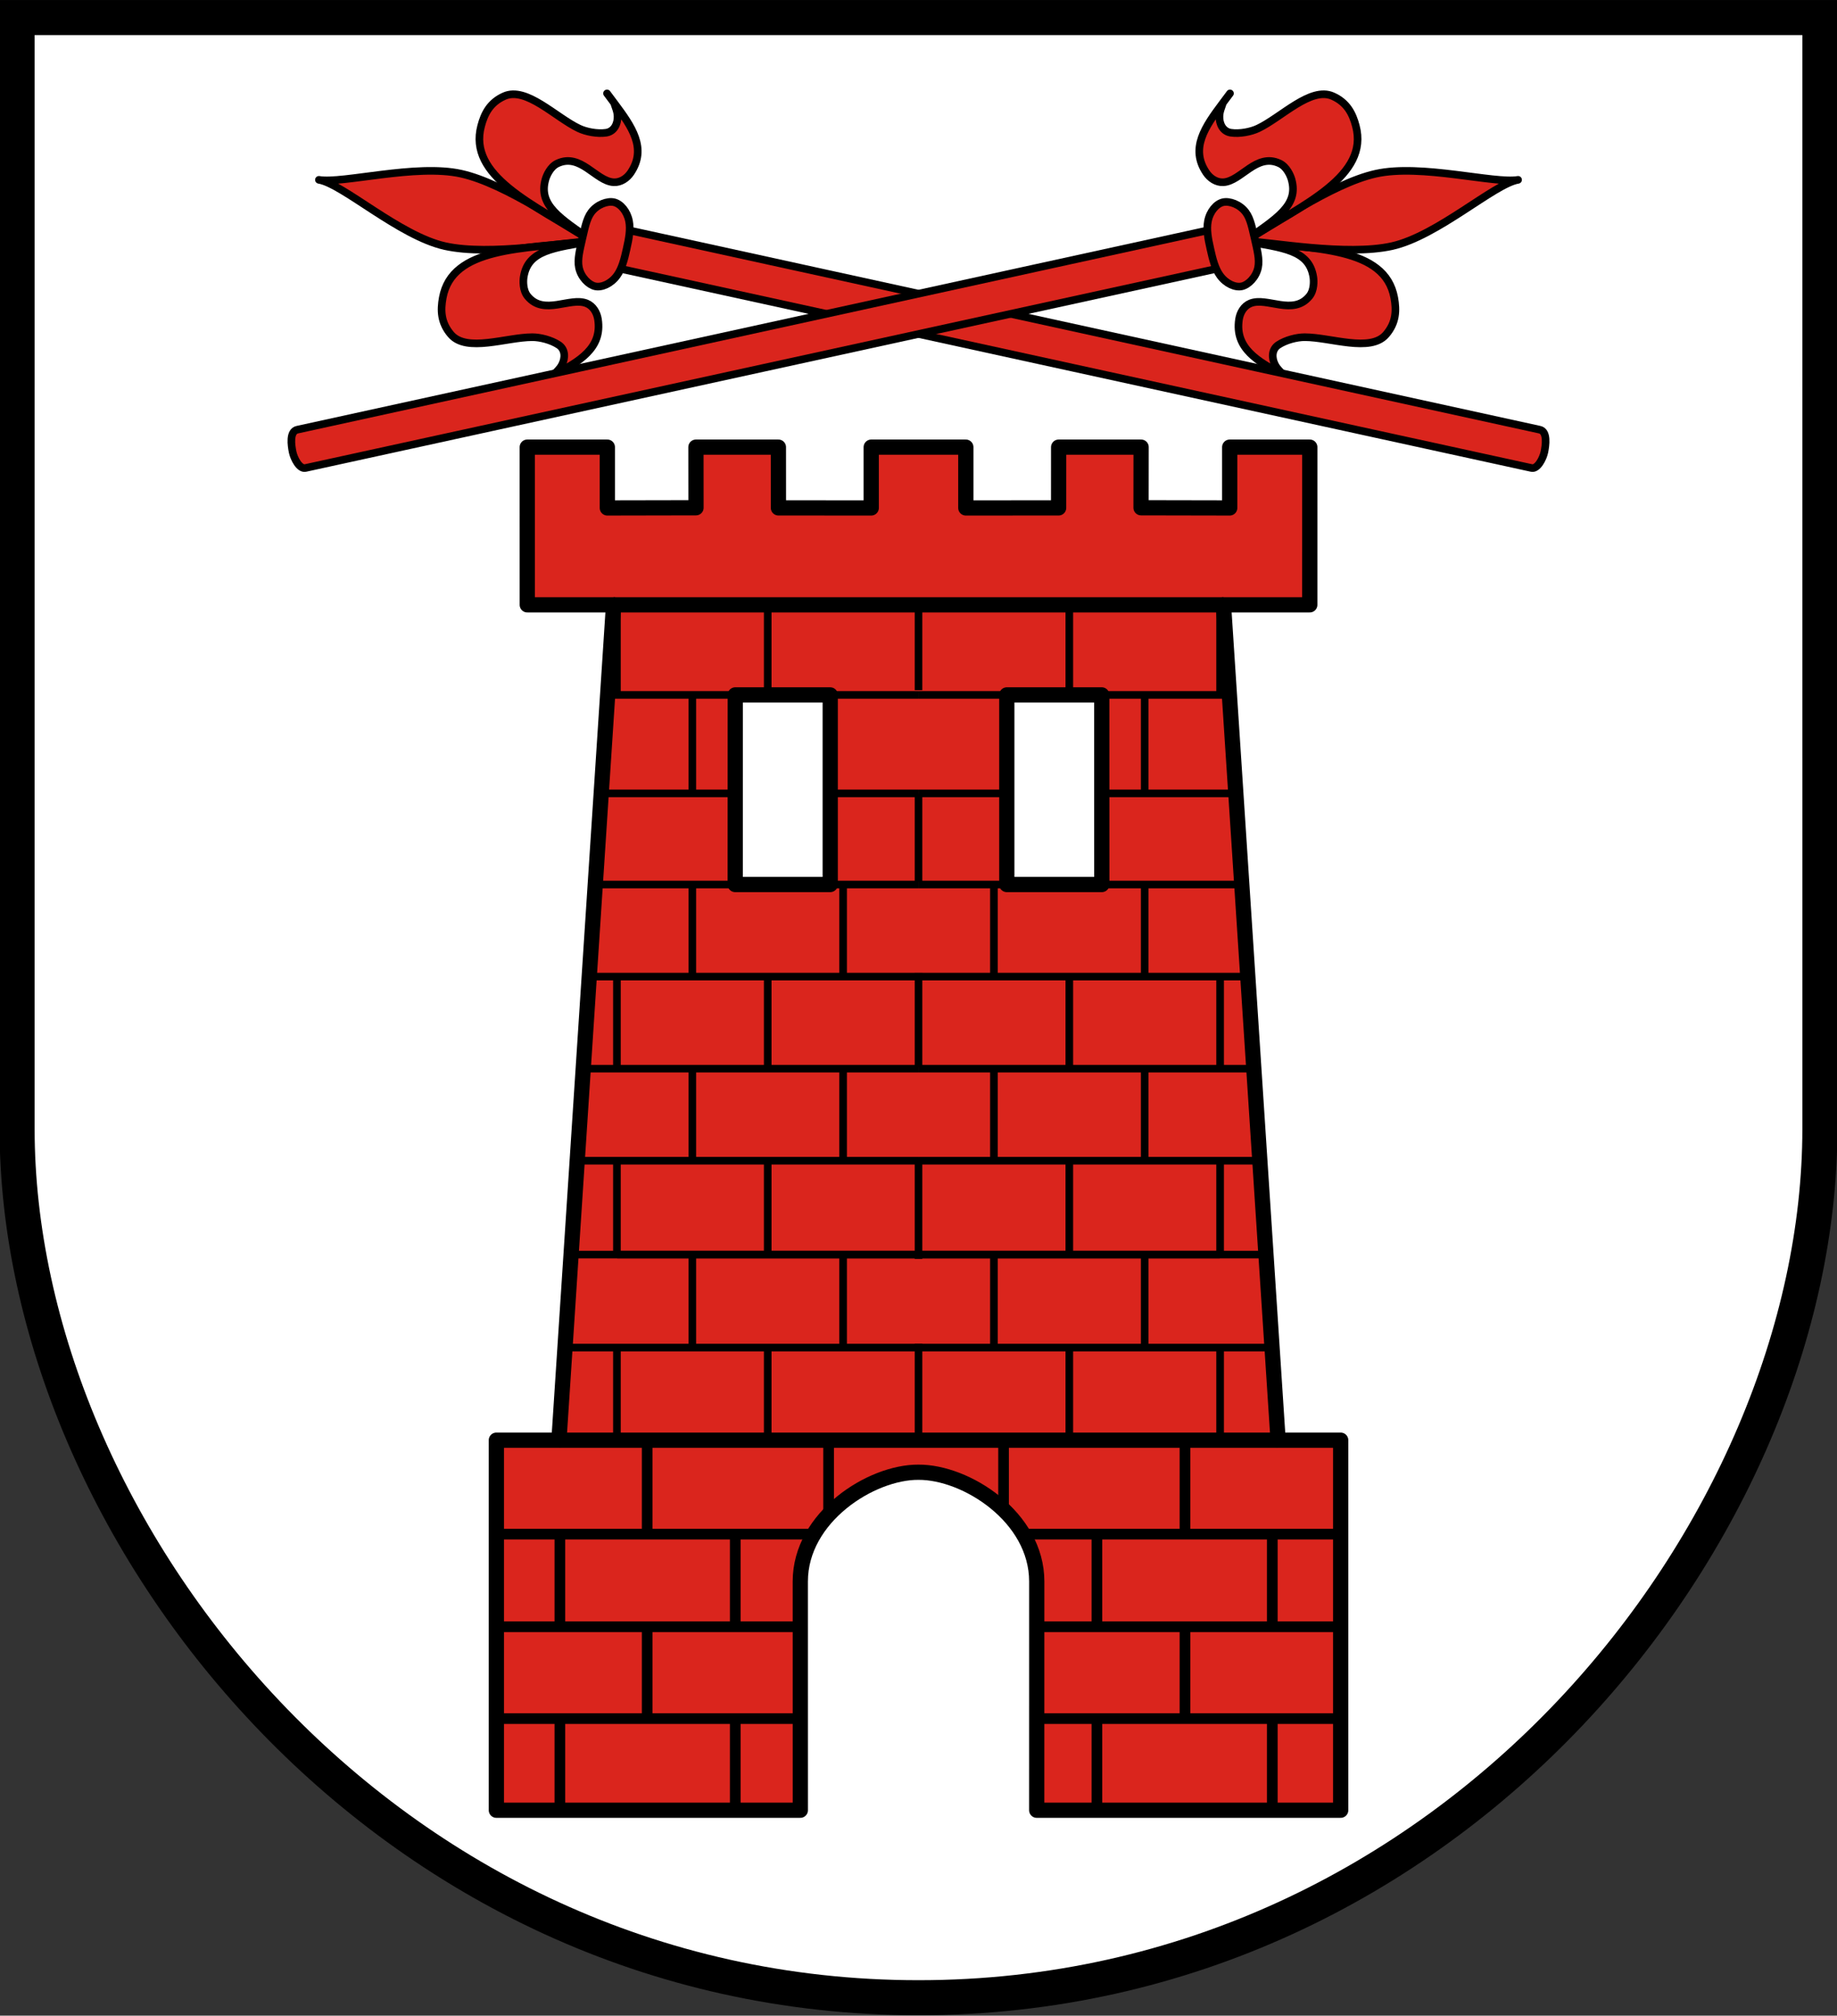 <svg height="882" width="804" xmlns="http://www.w3.org/2000/svg"><rect width="100%" height="100%" fill="#333333" stroke="none"/><g stroke="#000" transform="translate(-6.008 -5.007)"><path d="m802.508 12.693c.001 162.092.015 324.183.004 486.3-.012 174.81-160.023 380.148-394.512 380.167-234.481-.019-394.492-205.357-394.504-380.167-.011-162.117.003-324.208.004-486.3 131.503-.001 657.505-.001 789.008 0z" fill="#fff" fill-rule="evenodd" stroke-width="1.333"/><g stroke-linejoin="round" transform="translate(.004)"><path d="m567.492 169.017c11.031 5.859.416.222.416.222-.052-.06-.105-.12-.159-.178-1.349-1.48-2.733-2.52-3.764-4.586-1.37-2.747-1.529-6.52 1.504-8.54 3.262-2.171 8.127-3.387 11.55-3.382 11.366.019 28.729 6.847 35.614-1.185 4.44-5.181 4.579-10.583 3.574-16.072-4.063-22.196-34.492-21.388-65.382-24.804 16.632 3.072 28.084 3.843 29.958 15.761.257 1.64.42 5.77-1.732 8.394-7.148 8.718-18.542.154-25.803 3.098-2.856 1.158-4.533 4.052-4.985 6.991-1.943 12.656 8.178 18.424 19.209 24.281z" fill="#da251d" fill-rule="evenodd" stroke-width="3.333"/><path d="m407.979 649.223c20.8-.146 51.784 19.526 51.78 47.802-.004 33.364-.01 66.728-.014 100.091h133.036c.002-54.14-.001-107.781 0-161.92-9.128.001-18.258.001-27.389.003-7.967-121.822-15.925-243.712-23.892-365.531 12.827.003 24.924.001 37.752.004.003-23.001.004-46.004.007-69.005-11.683 0-23.366 0-35.048 0v26.601c-13.224 0-25.579-.036-38.803-.075 0-9.141.029-17.382.029-26.526-12.03 0-24.061 0-36.092 0 0 12.718-.013 13.86-.013 26.578-14.009-.013-26.685.023-40.617.023 0-9.039 0-17.563 0-26.601-6.899 0-34.5 0-41.4 0v26.601c-13.932 0-26.608-.036-40.618-.023 0-12.718-.012-13.86-.012-26.578-12.03 0-24.061 0-36.092 0 0 9.144.028 17.385.028 26.526-13.224.039-25.577.075-38.802.075 0-9.093 0-17.487 0-26.601-11.683 0-23.364 0-35.047 0 .003 23.001.004 46.004.007 69.005 12.826-.003 24.925-.001 37.752-.004-7.968 121.819-15.927 243.709-23.892 365.531-9.132-.002-18.262-.002-27.39-.003.002 54.139-.001 107.78 0 161.92h133.036c-.004-33.363-.009-66.727-.013-100.091-.005-28.276 31.073-47.948 51.707-47.802z" fill="#da251d" fill-rule="evenodd" stroke-width="6.667"/><path d="m327.789 392.057.026-82.978c13.852.001 27.704.004 41.557.005v82.972c-13.861 0-27.721.001-41.583.001z" fill="#fff" fill-rule="evenodd" stroke-width="6.667"/><path d="m250.639 635.199c52.448.006 262.304.006 314.753 0" fill="none" stroke-width="6.667"/><path d="m541.488 269.672c-44.496.001-222.461.001-266.947 0" fill="none" stroke-width="6.667"/><path d="m271.685 309.077h56.104" fill="none" stroke-width="3.333"/><path d="m368.877 309.077h39.124" fill="none" stroke-width="3.333"/><path d="m368.877 392.057h39.124" fill="none" stroke-width="3.333"/><path d="m369.28 352.179h38.721" fill="none" stroke-width="3.333"/><path d="m268.463 352.179h58.521" fill="none" stroke-width="3.333"/><path d="m266.448 392.057h61.341" fill="none" stroke-width="3.333"/><path d="m263.225 432.34h144.776" fill="none" stroke-width="3.333"/><path d="m261.212 472.621h146.789" fill="none" stroke-width="3.333"/><path d="m257.989 512.903h150.012" fill="none" stroke-width="3.333"/><path d="m276.116 553.989h131.885" fill="none" stroke-width="3.333"/><path d="m255.573 553.989h152.428" fill="none" stroke-width="3.333"/><path d="m253.156 594.675h154.845" fill="none" stroke-width="3.333"/><path d="m342.012 635.045v-40.308" fill="none" stroke-width="3.333"/><path d="m276.015 635.251v-41.319" fill="none" stroke-width="3.333"/><path d="m375.011 431.597v-39.88" fill="none" stroke-width="3.333"/><path d="m375.011 512.967v-41.491" fill="none" stroke-width="3.333"/><path d="m375.011 593.932v-40.281" fill="none" stroke-width="3.333"/><path d="m342.012 553.649v-41.086" fill="none" stroke-width="3.333"/><path d="m342.012 472.683v-40.683" fill="none" stroke-width="3.333"/><path d="m342.012 308.335v-38.687" fill="none" stroke-width="3.333"/><path d="m309.013 351.437v-42.698" fill="none" stroke-width="3.333"/><path d="m309.013 432.805v-40.684" fill="none" stroke-width="3.333"/><path d="m309.013 513.369v-41.49" fill="none" stroke-width="3.333"/><path d="m309.013 594.335v-39.879" fill="none" stroke-width="3.333"/><path d="m276.015 308.739v-38.884" fill="none" stroke-width="3.333"/><path d="m276.015 472.684v-41.087" fill="none" stroke-width="3.333"/><path d="m276.015 553.649v-40.684" fill="none" stroke-width="3.333"/><path d="m488.231 392.057-.024-82.978c-13.854.001-27.706.004-41.559.005v82.972c13.861 0 27.723.001 41.583.001z" fill="#fff" fill-rule="evenodd" stroke-width="6.667"/><g fill="none"><path d="m544.335 309.077h-56.104" stroke-width="3.333"/><path d="m447.144 309.077h-39.125" stroke-width="3.333"/><path d="m447.144 392.057h-39.125" stroke-width="3.333"/><path d="m446.74 352.179h-38.721" stroke-width="3.333"/><path d="m547.557 352.179h-58.52" stroke-width="3.333"/><path d="m549.572 392.057h-61.341" stroke-width="3.333"/><path d="m552.795 432.34h-144.776" stroke-width="3.333"/><path d="m554.809 472.621h-146.79" stroke-width="3.333"/><path d="m558.031 512.903h-150.011" stroke-width="3.333"/><path d="m539.904 553.989h-131.885" stroke-width="3.333"/><path d="m560.448 553.989h-152.428" stroke-width="3.333"/><path d="m562.865 594.675h-154.845" stroke-width="3.333"/><path d="m474.008 635.045v-40.308" stroke-width="3.333"/><path d="m540.007 635.251v-41.319" stroke-width="3.333"/><path d="m441.009 431.597v-39.88" stroke-width="3.333"/><path d="m441.009 512.967v-41.491" stroke-width="3.333"/><path d="m441.009 593.932v-40.281" stroke-width="3.333"/><path d="m474.008 553.649v-41.086" stroke-width="3.333"/><path d="m474.008 472.683v-40.683" stroke-width="3.333"/><path d="m474.008 308.335v-38.687" stroke-width="3.333"/><path d="m507.008 351.437v-42.698" stroke-width="3.333"/><path d="m507.008 432.805v-40.684" stroke-width="3.333"/><path d="m507.008 513.369v-41.49" stroke-width="3.333"/><path d="m507.008 594.335v-39.879" stroke-width="3.333"/><path d="m540.007 308.739v-38.884" stroke-width="3.333"/><path d="m540.007 472.684v-41.087" stroke-width="3.333"/><path d="m540.007 553.649v-40.684" stroke-width="3.333"/><path d="m223.868 757.024h131.999" stroke-width="4.667"/><path d="m223.868 716.831h131.999" stroke-width="4.667"/><path d="m223.868 676.307h138.257" stroke-width="4.667"/><path d="m368.661 634.655v32.948" stroke-width="4.667"/><path d="m289.261 634.655v41.182" stroke-width="4.667"/><path d="m327.808 676.167v40.853" stroke-width="4.667"/><path d="m251.045 676.167v40.853" stroke-width="4.667"/><path d="m289.261 716.361v40.523" stroke-width="4.667"/><path d="m251.045 756.884v39.864" stroke-width="4.667"/><path d="m327.808 756.884v39.864" stroke-width="4.667"/><path d="m590.029 757.024h-131.998" stroke-width="4.667"/><path d="m590.029 716.831h-131.998" stroke-width="4.667"/><path d="m590.029 676.307h-138.257" stroke-width="4.667"/><path d="m445.236 634.655v32.948" stroke-width="4.667"/><path d="m524.636 634.655v41.182" stroke-width="4.667"/><path d="m486.089 676.167v40.853" stroke-width="4.667"/><path d="m562.852 676.167v40.853" stroke-width="4.667"/><path d="m524.636 716.361v40.523" stroke-width="4.667"/><path d="m562.852 756.884v39.864" stroke-width="4.667"/><path d="m486.089 756.884v39.864" stroke-width="4.667"/><path d="m408.009 307.016v-37.161" stroke-width="3.333"/><path d="m408.009 555.881v-43.998" stroke-width="3.333"/><path d="m408.009 472.009v-41.248" stroke-width="3.333"/><path d="m408.009 390.888v-38.499" stroke-width="3.333"/><path d="m408.009 635.347v-42.342" stroke-width="3.333"/></g><path d="m265.044 110.46c-9.963-5.328-37.368-25.021-57.197-29.441-19.83-4.42-51.888 4.479-62.266 2.683 10.371 1.667 35.247 24.536 55.158 28.996 19.909 4.459 53.586-1.864 64.305-2.237z" fill="#da251d" fill-rule="evenodd" stroke-width="3.333"/><path d="m248.516 169.017c-11.031 5.859-.416.222-.416.222.052-.06.105-.12.159-.178 1.349-1.48 2.733-2.52 3.764-4.586 1.37-2.747 1.529-6.52-1.504-8.54-3.262-2.171-8.127-3.387-11.55-3.382-11.366.019-28.729 6.847-35.614-1.185-4.44-5.181-4.579-10.583-3.574-16.072 4.063-22.196 34.492-21.388 65.382-24.804-16.632 3.072-28.084 3.843-29.958 15.761-.257 1.64-.42 5.77 1.732 8.394 7.148 8.718 18.542.154 25.803 3.098 2.856 1.158 4.533 4.052 4.984 6.991 1.944 12.656-8.177 18.424-19.208 24.281z" fill="#da251d" fill-rule="evenodd" stroke-width="3.333"/><path d="m275.056 50.401c-7.477-10.005-.283-.379-.283-.379.023.077.044.153.068.229.59 1.915 1.398 3.445 1.448 5.755.067 3.068-1.401 6.549-5.005 7.081-3.876.572-8.795-.405-11.888-1.871-10.272-4.868-23.061-18.452-32.715-14.125-6.226 2.791-8.657 7.616-10.09 13.011-5.798 21.805 22.066 34.061 48.546 50.33-13.732-9.874-23.76-15.458-20.368-27.037.467-1.592 2.083-5.397 5.148-6.852 10.184-4.833 16.835 7.772 24.658 8.209 3.077.171 5.829-1.731 7.492-4.196 7.157-10.616.465-20.152-7.011-30.156z" fill="#da251d" fill-rule="evenodd" stroke-width="3.333"/><path d="m276.103 122.317c133.18 29.155 267.03 58.335 400.209 87.472 2.592.575 5.024-4.145 5.603-6.942.582-2.798 1.569-9.144-2.124-9.839-133.091-29.131-266.18-58.26-399.266-87.388z" fill="#da251d" fill-rule="evenodd" stroke-width="3.333"/><path d="m280.243 113.975c-1.019 4.634-2.08 8.654-4.222 11.601-2.613 3.597-6.648 5.348-9.525 4.715-2.839-.624-6.225-3.946-7.109-8.211-.747-3.604.406-7.775 1.444-12.489 1.054-4.319 1.752-8.76 3.965-11.702 2.62-3.48 7.1-5.039 9.932-4.392 2.873.656 5.775 3.961 6.604 8.328.679 3.58-.032 7.523-1.089 12.15z" fill="#da251d" fill-rule="evenodd" stroke-width="3.333"/><path d="m550.964 110.46c9.963-5.328 37.368-25.021 57.197-29.441 19.83-4.42 51.888 4.479 62.266 2.683-10.371 1.667-35.247 24.536-55.158 28.996-19.909 4.459-53.586-1.864-64.305-2.237z" fill="#da251d" fill-rule="evenodd" stroke-width="3.333"/><path d="m540.952 50.401c7.477-10.005.283-.379.283-.379-.023.077-.046.153-.068.229-.59 1.915-1.398 3.445-1.448 5.755-.067 3.068 1.401 6.549 5.005 7.081 3.876.572 8.795-.405 11.888-1.871 10.272-4.868 23.061-18.452 32.715-14.125 6.226 2.791 8.657 7.616 10.09 13.011 5.798 21.805-22.066 34.061-48.546 50.33 13.732-9.874 23.76-15.458 20.368-27.037-.467-1.592-2.083-5.397-5.148-6.852-10.184-4.833-16.835 7.772-24.658 8.209-3.077.171-5.829-1.731-7.492-4.196-7.157-10.616-.465-20.152 7.011-30.156z" fill="#da251d" fill-rule="evenodd" stroke-width="3.333"/><path d="m539.905 122.317c-133.18 29.155-267.03 58.335-400.209 87.472-2.592.575-5.024-4.145-5.603-6.942-.582-2.798-1.569-9.144 2.124-9.839 133.091-29.131 266.18-58.26 399.266-87.388z" fill="#da251d" fill-rule="evenodd" stroke-width="3.333"/><path d="m535.765 113.975c1.019 4.634 2.08 8.654 4.222 11.601 2.613 3.597 6.648 5.348 9.525 4.715 2.839-.624 6.225-3.946 7.109-8.211.747-3.604-.406-7.775-1.444-12.489-1.054-4.319-1.752-8.76-3.965-11.702-2.62-3.48-7.1-5.039-9.932-4.392-2.873.656-5.775 3.961-6.604 8.328-.679 3.58.032 7.523 1.089 12.15z" fill="#da251d" fill-rule="evenodd" stroke-width="3.333"/></g><path d="m802.508 12.693c.001 162.092.015 324.183.004 486.3-.012 174.81-160.023 380.148-394.512 380.167-234.481-.019-394.492-205.357-394.504-380.167-.011-162.117.003-324.208.004-486.3 131.503-.001 657.505-.001 789.008 0z" fill="none" stroke-width="15.333"/></g></svg>